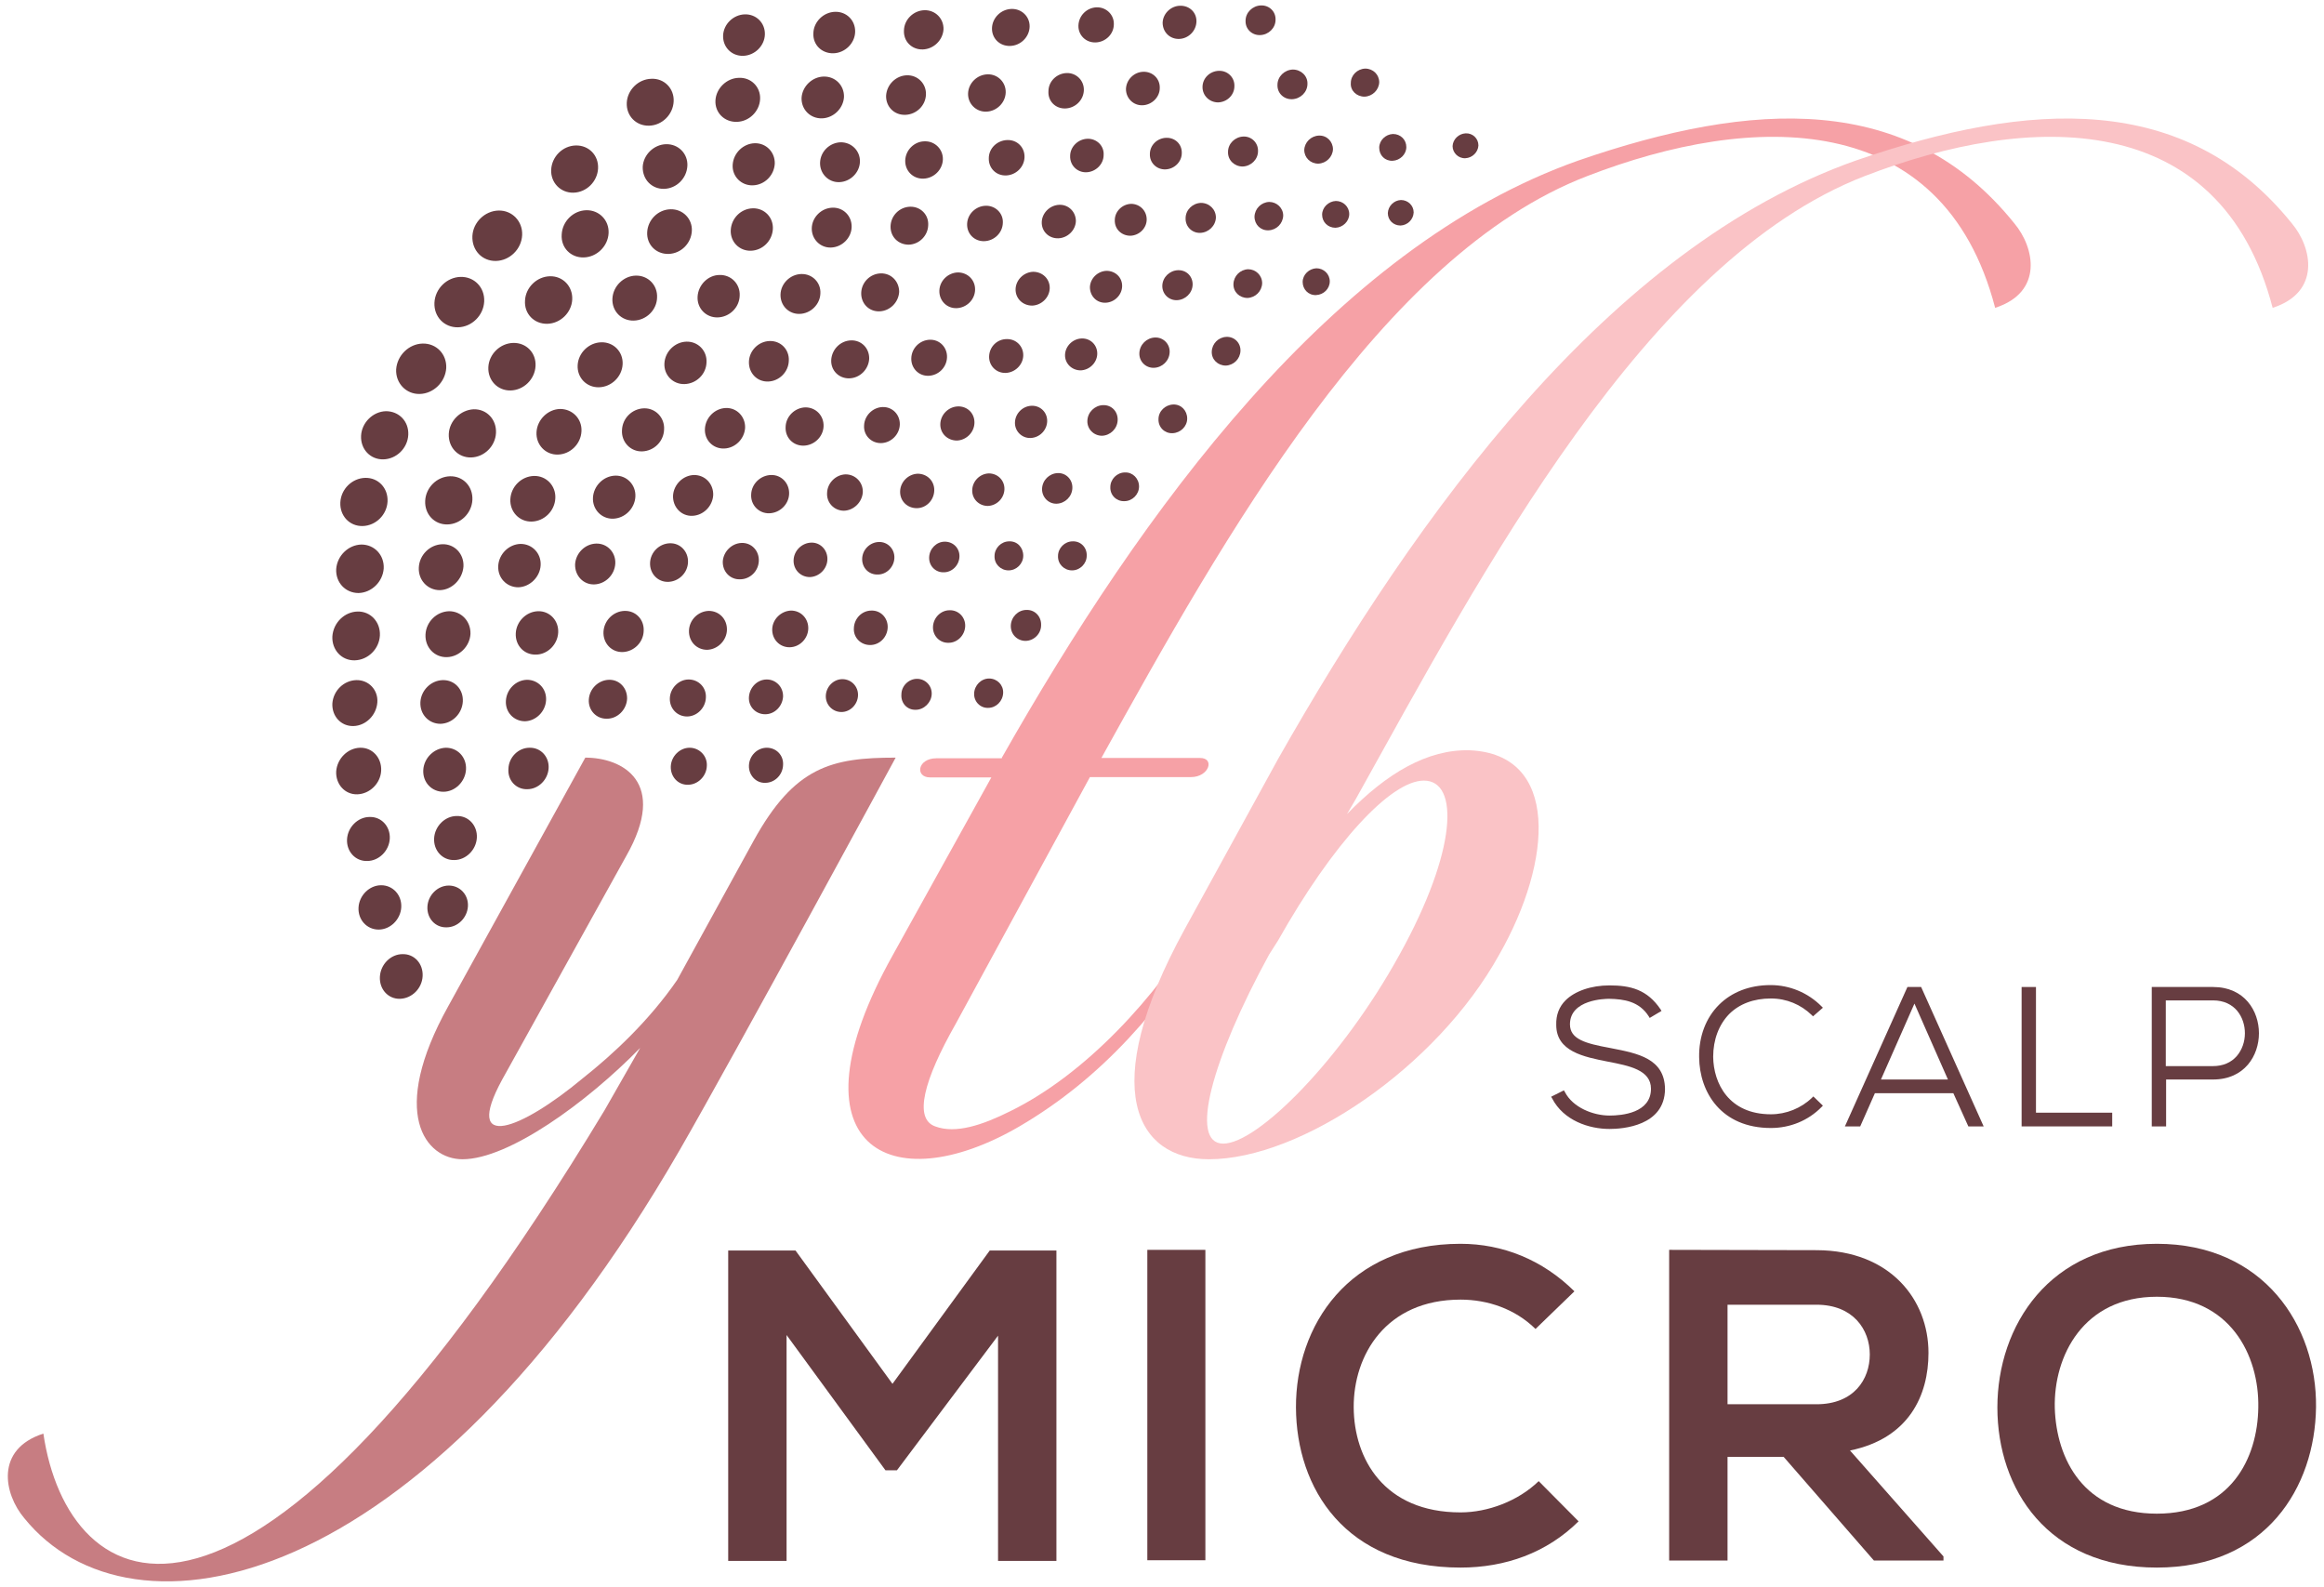 <?xml version="1.0" encoding="utf-8"?>
<!-- Generator: Adobe Illustrator 23.1.0, SVG Export Plug-In . SVG Version: 6.00 Build 0)  -->
<svg version="1.1" id="Layer_1" xmlns="http://www.w3.org/2000/svg" xmlns:xlink="http://www.w3.org/1999/xlink" x="0px" y="0px"
	 viewBox="0 0 728.6 497.4" style="enable-background:new 0 0 728.6 497.4;" xml:space="preserve">
<style type="text/css">
	.st0{fill:#673D41;}
	.st1{fill:#C77D82;}
	.st2{fill:#F6A1A6;}
	.st3{fill:#FAC3C6;}
</style>
<g>
	<g>
		<path class="st0" d="M264.6,160.1c3.1-0.1,5.7-2.7,5.9-5.8c0.1-3.1-2.3-5.6-5.4-5.6c-3.1,0.1-5.7,2.7-5.8,5.8
			C259.1,157.6,261.5,160.1,264.6,160.1z"/>
		<path class="st0" d="M272.8,202.2c3,0,5.4-2.5,5.5-5.5c0.1-3-2.2-5.4-5.1-5.3c-3,0-5.4,2.5-5.5,5.5
			C267.5,199.8,269.8,202.2,272.8,202.2z"/>
		<path class="st0" d="M276.3,138.9c3.1-0.1,5.7-2.7,5.8-5.8c0.1-3.1-2.3-5.6-5.4-5.5c-3.1,0.1-5.7,2.7-5.8,5.8
			C270.7,136.5,273.2,139,276.3,138.9z"/>
		<path class="st0" d="M276.1,85.7c-3.3,0.1-6,2.8-6.1,6.1c-0.1,3.3,2.4,5.9,5.7,5.8c3.3-0.1,6-2.8,6.2-6.1
			C281.9,88.2,279.4,85.6,276.1,85.7z"/>
		<path class="st0" d="M285.3,64.8c-3.3,0.1-6,2.8-6.1,6.1c-0.1,3.3,2.4,5.8,5.7,5.8c3.3-0.1,6-2.8,6.1-6.1
			C291.2,67.3,288.6,64.7,285.3,64.8z"/>
		<path class="st0" d="M263.8,223.2c2.8,0,5.1-2.4,5.2-5.2c0.1-2.8-2.1-5.1-4.9-5.1c-2.8,0-5.1,2.4-5.2,5.2
			C258.8,220.9,261,223.2,263.8,223.2z"/>
		<path class="st0" d="M253.9,180.9c2.9-0.1,5.4-2.5,5.5-5.5c0.1-3-2.2-5.4-5.1-5.3c-2.9,0.1-5.4,2.5-5.5,5.5
			C248.7,178.6,251,180.9,253.9,180.9z"/>
		<path class="st0" d="M291.5,106.5c-3.1,0.1-5.7,2.6-5.8,5.8c-0.1,3.1,2.3,5.6,5.4,5.5c3.1-0.1,5.7-2.6,5.8-5.8
			C297,108.9,294.6,106.4,291.5,106.5z"/>
		<path class="st0" d="M209.5,182.4c3.3-0.1,6.1-2.8,6.2-6.2c0.1-3.3-2.4-6-5.7-5.9c-3.3,0.1-6.1,2.8-6.2,6.2
			C203.7,179.8,206.2,182.5,209.5,182.4z"/>
		<path class="st0" d="M300,138.1c2.9-0.1,5.4-2.5,5.5-5.5c0.1-3-2.2-5.3-5.2-5.2c-2.9,0.1-5.4,2.5-5.5,5.5
			C294.7,135.8,297,138.1,300,138.1z"/>
		<path class="st0" d="M241.2,160.9c3.3-0.1,6.1-2.8,6.2-6.1c0.1-3.3-2.4-6-5.7-5.9c-3.3,0.1-6.1,2.8-6.2,6.1
			C235.3,158.3,237.9,161,241.2,160.9z"/>
		<path class="st0" d="M227,140.6c3.5-0.1,6.4-3,6.6-6.5c0.1-3.5-2.6-6.3-6-6.2c-3.5,0.1-6.4,3-6.6,6.5
			C220.8,137.9,223.5,140.7,227,140.6z"/>
		<path class="st0" d="M186.3,183.2c3.5-0.1,6.4-3,6.6-6.5c0.2-3.5-2.5-6.4-6-6.3c-3.5,0.1-6.4,3-6.6,6.5
			C180.2,180.5,182.9,183.3,186.3,183.2z"/>
		<path class="st0" d="M217,161.7c3.5-0.1,6.4-3,6.6-6.5c0.1-3.5-2.5-6.3-6-6.3c-3.5,0.1-6.4,3-6.6,6.5
			C210.9,159,213.6,161.8,217,161.7z"/>
		<path class="st0" d="M297.4,201.5c2.8,0,5.1-2.4,5.2-5.2c0.1-2.8-2.1-5.1-4.9-5c-2.8,0-5.1,2.4-5.2,5.2
			C292.4,199.3,294.6,201.6,297.4,201.5z"/>
		<path class="st0" d="M195.2,204.4c3.5-0.1,6.5-3,6.6-6.6c0.2-3.6-2.5-6.4-6-6.3c-3.5,0.1-6.4,3-6.6,6.5
			C189,201.6,191.7,204.5,195.2,204.4z"/>
		<path class="st0" d="M292.9,153.8c0.1-3-2.2-5.3-5.2-5.3c-2.9,0.1-5.4,2.5-5.5,5.5c-0.1,3,2.2,5.3,5.2,5.3
			C290.4,159.3,292.8,156.8,292.9,153.8z"/>
		<path class="st0" d="M266.3,118.6c3.3-0.1,6-2.8,6.2-6.1c0.1-3.3-2.4-5.9-5.7-5.8c-3.3,0.1-6,2.8-6.2,6.1
			C260.4,116.1,263,118.7,266.3,118.6z"/>
		<path class="st0" d="M309,64.5c-3.1,0.1-5.7,2.6-5.8,5.7c-0.1,3.1,2.3,5.5,5.4,5.4c3.1-0.1,5.7-2.6,5.8-5.7
			C314.6,66.9,312.1,64.4,309,64.5z"/>
		<path class="st0" d="M252,139.7c3.3-0.1,6.1-2.8,6.2-6.1c0.1-3.3-2.4-5.9-5.7-5.9c-3.3,0.1-6.1,2.8-6.2,6.1
			C246.1,137.2,248.7,139.8,252,139.7z"/>
		<path class="st0" d="M310.1,111.7c-0.1,2.9,2.2,5.3,5.2,5.2c2.9-0.1,5.4-2.5,5.5-5.4c0.1-2.9-2.2-5.3-5.2-5.2
			C312.6,106.3,310.2,108.7,310.1,111.7z"/>
		<path class="st0" d="M257.1,51c-0.1,3.4,2.6,6.2,6,6.1c3.5-0.1,6.4-3,6.5-6.4c0.1-3.4-2.6-6.1-6-6.1
			C260.1,44.7,257.2,47.5,257.1,51z"/>
		<path class="st0" d="M231,38.2c3.9-0.1,7.1-3.3,7.3-7.1c0.2-3.8-2.8-6.9-6.7-6.7c-3.8,0.1-7.1,3.3-7.3,7.1
			C224.1,35.3,227.1,38.3,231,38.2z"/>
		<path class="st0" d="M236,58.1c3.7-0.1,6.7-3.1,6.9-6.8c0.1-3.6-2.7-6.5-6.3-6.4c-3.6,0.1-6.7,3.1-6.9,6.8
			C229.5,55.3,232.4,58.2,236,58.1z"/>
		<path class="st0" d="M257.7,37.1c3.6-0.1,6.7-3.1,6.9-6.7c0.1-3.6-2.7-6.5-6.4-6.4c-3.6,0.1-6.7,3.1-6.9,6.7
			C251.2,34.4,254.1,37.2,257.7,37.1z"/>
		<path class="st0" d="M261.3,16.7c3.6-0.1,6.7-3.1,6.8-6.7c0.1-3.6-2.7-6.4-6.3-6.3c-3.6,0.1-6.7,3.1-6.8,6.7
			C254.8,14,257.6,16.8,261.3,16.7z"/>
		<path class="st0" d="M233,17.5c3.6-0.1,6.7-3.1,6.8-6.7c0.1-3.6-2.7-6.4-6.3-6.3c-3.6,0.1-6.7,3.1-6.8,6.7
			C226.6,14.8,229.4,17.6,233,17.5z"/>
		<path class="st0" d="M208.2,59.2c3.9-0.1,7.1-3.3,7.3-7.2c0.2-3.8-2.8-6.9-6.7-6.8c-3.8,0.1-7.1,3.3-7.3,7.1
			C201.4,56.3,204.4,59.3,208.2,59.2z"/>
		<path class="st0" d="M155.5,81.8c4.3-0.1,8-3.7,8.2-8.1c0.2-4.3-3.1-7.8-7.4-7.7c-4.3,0.1-8,3.7-8.2,8
			C147.9,78.5,151.2,81.9,155.5,81.8z"/>
		<path class="st0" d="M275.2,180.1c2.8,0,5.1-2.4,5.2-5.2c0.1-2.8-2.1-5.1-4.9-5c-2.8,0.1-5.1,2.4-5.2,5.2
			C270.2,178,272.4,180.2,275.2,180.1z"/>
		<path class="st0" d="M183,80.7c4.1-0.1,7.6-3.5,7.8-7.6c0.2-4.1-3-7.3-7-7.2c-4.1,0.1-7.5,3.5-7.7,7.6
			C175.8,77.6,178.9,80.8,183,80.7z"/>
		<path class="st0" d="M203.5,39.4c4.1-0.1,7.5-3.5,7.7-7.6c0.2-4.1-3-7.3-7-7.1c-4.1,0.1-7.5,3.5-7.7,7.5
			C196.3,36.3,199.4,39.5,203.5,39.4z"/>
		<path class="st0" d="M179.8,60.4c4.1-0.1,7.5-3.5,7.7-7.6c0.2-4.1-2.9-7.3-7-7.2c-4.1,0.1-7.5,3.5-7.7,7.6
			C172.6,57.2,175.7,60.5,179.8,60.4z"/>
		<path class="st0" d="M171.6,101.5c4.1-0.1,7.6-3.5,7.8-7.6c0.2-4.1-2.9-7.4-7-7.3c-4.1,0.1-7.6,3.5-7.8,7.6
			C164.3,98.4,167.5,101.6,171.6,101.5z"/>
		<path class="st0" d="M283.8,36c3.5-0.1,6.4-2.9,6.5-6.4c0.1-3.4-2.6-6.1-6-6c-3.4,0.1-6.3,2.9-6.5,6.4
			C277.7,33.4,280.3,36.1,283.8,36z"/>
		<path class="st0" d="M323.6,95.8c2.9-0.1,5.4-2.5,5.5-5.4c0.1-2.9-2.2-5.2-5.2-5.2c-2.9,0.1-5.4,2.5-5.5,5.4
			C318.3,93.5,320.6,95.8,323.6,95.8z"/>
		<path class="st0" d="M143.6,102.6c4.3-0.1,8-3.7,8.2-8.1c0.2-4.4-3.1-7.8-7.4-7.7c-4.3,0.1-8,3.7-8.2,8.1
			C136,99.3,139.3,102.7,143.6,102.6z"/>
		<path class="st0" d="M287.1,222.5c2.6,0,4.9-2.3,5-4.9c0.1-2.7-2-4.8-4.6-4.8c-2.6,0-4.9,2.2-4.9,4.9
			C282.4,220.4,284.4,222.6,287.1,222.5z"/>
		<path class="st0" d="M309.7,158.6c2.8-0.1,5.1-2.4,5.2-5.2c0.1-2.8-2.1-5-4.9-5c-2.8,0.1-5.1,2.4-5.2,5.2
			C304.7,156.4,306.9,158.6,309.7,158.6z"/>
		<path class="st0" d="M283.8,50.3c-0.1,3.2,2.4,5.8,5.7,5.7c3.3-0.1,6-2.8,6.1-6c0.1-3.2-2.5-5.8-5.7-5.7
			C286.7,44.3,283.9,47,283.8,50.3z"/>
		<path class="st0" d="M310,49.6c-0.1,3.1,2.3,5.5,5.4,5.4c3.1-0.1,5.7-2.6,5.8-5.7c0.1-3.1-2.3-5.5-5.4-5.4
			C312.6,44,310,46.5,310,49.6z"/>
		<path class="st0" d="M289.3,15.5c3.4-0.1,6.3-2.9,6.5-6.3c0.1-3.4-2.6-6.1-6-6c-3.4,0.1-6.3,2.9-6.4,6.3
			C283.2,13,285.9,15.6,289.3,15.5z"/>
		<path class="st0" d="M316.7,14.4c3.3-0.1,6-2.8,6.1-6c0.1-3.2-2.5-5.7-5.7-5.6c-3.3,0.1-6,2.8-6.1,6
			C310.9,12,313.4,14.5,316.7,14.4z"/>
		<path class="st0" d="M309.2,35c3.3-0.1,6-2.8,6.1-6c0.1-3.2-2.5-5.8-5.7-5.7c-3.3,0.1-6,2.8-6.1,6C303.4,32.5,306,35.1,309.2,35z"
			/>
		<path class="st0" d="M251.2,85.9c-3.5,0.1-6.4,3-6.5,6.4c-0.1,3.5,2.6,6.2,6,6.1c3.5-0.1,6.4-3,6.5-6.4
			C257.4,88.6,254.7,85.8,251.2,85.9z"/>
		<path class="st0" d="M321.8,191.2c-2.6,0-4.8,2.2-4.9,4.9c-0.1,2.7,2,4.8,4.6,4.8c2.6,0,4.9-2.2,4.9-4.9
			C326.5,193.2,324.4,191.1,321.8,191.2z"/>
		<path class="st0" d="M340.9,43.5c-2.9,0.1-5.4,2.5-5.4,5.4c-0.1,2.9,2.2,5.2,5.1,5.1c2.9-0.1,5.4-2.5,5.4-5.4
			C346.2,45.7,343.8,43.4,340.9,43.5z"/>
		<path class="st0" d="M334,34c3.1-0.1,5.7-2.6,5.8-5.7c0.1-3.1-2.4-5.5-5.4-5.4c-3.1,0.1-5.7,2.6-5.7,5.7
			C328.5,31.7,330.9,34.1,334,34z"/>
		<path class="st0" d="M260.5,77.6c3.5-0.1,6.4-3,6.5-6.4c0.1-3.5-2.6-6.2-6-6.1c-3.5,0.1-6.4,3-6.5,6.4
			C254.4,74.9,257.1,77.7,260.5,77.6z"/>
		<path class="st0" d="M332.1,64.2c-2.9,0.1-5.4,2.5-5.5,5.4c-0.1,2.9,2.2,5.2,5.2,5.1c2.9-0.1,5.4-2.5,5.5-5.4
			C337.3,66.4,335,64.1,332.1,64.2z"/>
		<path class="st0" d="M208.3,113.9c-0.2,3.7,2.7,6.6,6.3,6.5c3.7-0.1,6.8-3.1,6.9-6.8c0.2-3.7-2.7-6.6-6.3-6.5
			C211.6,107.2,208.5,110.2,208.3,113.9z"/>
		<path class="st0" d="M165.3,247.4c3.5,0,6.5-3,6.7-6.6c0.2-3.6-2.5-6.5-6-6.4c-3.5,0-6.5,3-6.6,6.6
			C159.1,244.6,161.8,247.5,165.3,247.4z"/>
		<path class="st0" d="M241.3,106.9c-3.5,0.1-6.4,3-6.5,6.5c-0.1,3.5,2.5,6.3,6,6.2c3.5-0.1,6.4-3,6.5-6.5
			C247.5,109.6,244.8,106.8,241.3,106.9z"/>
		<path class="st0" d="M236,65.3c-3.7,0.1-6.7,3.1-6.9,6.8c-0.2,3.7,2.7,6.6,6.3,6.5c3.7-0.1,6.7-3.1,6.9-6.8
			C242.5,68.1,239.6,65.2,236,65.3z"/>
		<path class="st0" d="M218.7,93c-0.2,3.7,2.7,6.6,6.3,6.5c3.7-0.1,6.8-3.1,6.9-6.8c0.2-3.7-2.7-6.6-6.3-6.5
			C222,86.2,218.9,89.3,218.7,93z"/>
		<path class="st0" d="M343.5,13.3c3.1-0.1,5.7-2.6,5.7-5.7c0.1-3-2.4-5.4-5.4-5.3c-3.1,0.1-5.6,2.6-5.7,5.7
			C338,11,340.4,13.4,343.5,13.3z"/>
		<path class="st0" d="M436.6,50.4c2.3-0.1,4.3-2,4.3-4.3c0-2.3-1.8-4.1-4.2-4.1c-2.3,0.1-4.3,2-4.3,4.3
			C432.4,48.7,434.2,50.5,436.6,50.4z"/>
		<path class="st0" d="M427.8,30.3c2.5-0.1,4.5-2.1,4.6-4.5c0-2.4-1.9-4.3-4.4-4.3c-2.5,0.1-4.5,2.1-4.5,4.5
			C423.3,28.4,425.3,30.3,427.8,30.3z"/>
		<path class="st0" d="M413.3,51.3c2.5-0.1,4.5-2.1,4.6-4.5c0-2.4-1.9-4.4-4.4-4.3c-2.5,0.1-4.5,2.1-4.6,4.5
			C408.9,49.4,410.8,51.3,413.3,51.3z"/>
		<path class="st0" d="M459.4,49.6c2.2-0.1,4-1.9,4.1-4c0-2.2-1.8-3.9-4-3.8c-2.2,0.1-4,1.9-4.1,4C455.4,47.9,457.2,49.7,459.4,49.6
			z"/>
		<path class="st0" d="M175,198.3c0.2-3.8-2.7-6.8-6.3-6.7c-3.7,0.1-6.8,3.2-7,6.9c-0.2,3.8,2.6,6.8,6.3,6.7
			C171.6,205.2,174.8,202.1,175,198.3z"/>
		<path class="st0" d="M358.2,33c2.9-0.1,5.4-2.5,5.4-5.4c0.1-2.9-2.2-5.2-5.2-5.1c-2.9,0.1-5.3,2.5-5.4,5.4
			C353,30.8,355.3,33.1,358.2,33z"/>
		<path class="st0" d="M381.9,32.1c2.8-0.1,5.1-2.3,5.1-5.1c0.1-2.7-2.1-4.9-4.9-4.8c-2.8,0.1-5.1,2.3-5.1,5.1
			C377,30,379.2,32.1,381.9,32.1z"/>
		<path class="st0" d="M354.6,63.9c-2.8,0.1-5.1,2.4-5.1,5.1c-0.1,2.8,2.1,4.9,4.9,4.9c2.8-0.1,5.1-2.4,5.1-5.1
			C359.5,66,357.3,63.9,354.6,63.9z"/>
		<path class="st0" d="M365.6,43.2c-2.8,0.1-5.1,2.3-5.1,5.1c-0.1,2.7,2.1,4.9,4.9,4.8c2.8-0.1,5.1-2.4,5.1-5.1
			C370.6,45.2,368.4,43.1,365.6,43.2z"/>
		<path class="st0" d="M369.7,12.2c2.9-0.1,5.3-2.5,5.4-5.4c0.1-2.9-2.2-5.1-5.2-5c-2.9,0.1-5.3,2.5-5.4,5.3
			C364.5,10.1,366.8,12.3,369.7,12.2z"/>
		<path class="st0" d="M140,290.7c3.5,0,6.5-3,6.7-6.6c0.2-3.6-2.5-6.5-6-6.5c-3.5,0-6.5,3-6.7,6.6
			C133.8,287.9,136.5,290.8,140,290.7z"/>
		<path class="st0" d="M171.2,219.5c0.2-3.6-2.5-6.4-6-6.4c-3.5,0.1-6.4,3-6.6,6.6c-0.2,3.6,2.5,6.4,6,6.4
			C168,226,171,223.1,171.2,219.5z"/>
		<path class="st0" d="M133.3,157c-0.2,4.2,2.9,7.5,7,7.4c4.1-0.1,7.6-3.5,7.8-7.7c0.2-4.2-2.9-7.5-7-7.4
			C137,149.4,133.5,152.8,133.3,157z"/>
		<path class="st0" d="M106.7,157.5c-0.2,4.2,2.9,7.5,7,7.4c4.1-0.1,7.6-3.5,7.8-7.7c0.2-4.2-2.9-7.5-7-7.4
			C110.4,149.9,106.9,153.3,106.7,157.5z"/>
		<path class="st0" d="M142.4,269.6c3.7,0,6.9-3.2,7.1-7c0.2-3.8-2.6-6.9-6.3-6.8c-3.7,0-6.9,3.2-7.1,7
			C135.9,266.6,138.7,269.7,142.4,269.6z"/>
		<path class="st0" d="M169.5,177.2c0.2-3.7-2.6-6.7-6.3-6.7c-3.7,0.1-6.8,3.2-7,6.9c-0.2,3.7,2.6,6.7,6.3,6.7
			C166.1,184,169.3,180.9,169.5,177.2z"/>
		<path class="st0" d="M140.7,136c-0.2,4.2,2.9,7.5,7,7.4c4.1-0.1,7.6-3.5,7.8-7.7c0.2-4.2-2.9-7.5-7-7.4
			C144.4,128.5,140.9,131.9,140.7,136z"/>
		<path class="st0" d="M113.2,136.6c-0.2,4.2,2.9,7.5,7,7.4c4.1-0.1,7.6-3.5,7.8-7.7c0.2-4.2-2.9-7.4-7-7.4
			C116.9,129,113.4,132.5,113.2,136.6z"/>
		<path class="st0" d="M145.1,219.9c0.2-3.8-2.6-6.8-6.3-6.7c-3.7,0.1-6.8,3.2-7,6.9c-0.2,3.8,2.6,6.8,6.3,6.8
			C141.8,226.8,144.9,223.7,145.1,219.9z"/>
		<path class="st0" d="M210.2,65.6c-3.9,0.1-7.1,3.3-7.3,7.2c-0.2,3.9,2.8,6.9,6.7,6.8c3.9-0.1,7.1-3.3,7.3-7.2
			C217.1,68.6,214.1,65.5,210.2,65.6z"/>
		<path class="st0" d="M192,93.6c-0.2,3.9,2.8,7,6.7,6.9c3.9-0.1,7.2-3.3,7.3-7.2c0.2-3.9-2.8-7-6.7-6.9
			C195.5,86.5,192.2,89.7,192,93.6z"/>
		<path class="st0" d="M208.2,134.6c0.2-3.7-2.7-6.7-6.3-6.6c-3.7,0.1-6.8,3.1-6.9,6.9c-0.2,3.7,2.7,6.7,6.3,6.6
			C205,141.4,208.1,138.4,208.2,134.6z"/>
		<path class="st0" d="M199.2,155.7c0.2-3.7-2.7-6.7-6.3-6.6c-3.7,0.1-6.8,3.2-7,6.9c-0.2,3.7,2.7,6.7,6.3,6.6
			C195.9,162.5,199,159.4,199.2,155.7z"/>
		<path class="st0" d="M181.1,114.5c-0.2,3.9,2.8,7,6.7,6.9c3.9-0.1,7.2-3.3,7.4-7.2c0.2-3.9-2.8-7-6.7-6.9
			C184.6,107.4,181.3,110.6,181.1,114.5z"/>
		<path class="st0" d="M140.8,191.6c-3.9,0.1-7.2,3.3-7.4,7.3c-0.2,4,2.8,7.2,6.7,7.1c3.9-0.1,7.2-3.4,7.4-7.3
			C147.6,194.7,144.6,191.6,140.8,191.6z"/>
		<path class="st0" d="M168.2,135.5c-0.2,3.9,2.8,7.1,6.7,7c3.9-0.1,7.2-3.3,7.4-7.3c0.2-3.9-2.8-7-6.7-7
			C171.7,128.3,168.4,131.6,168.2,135.5z"/>
		<path class="st0" d="M132.7,241.4c-0.2,3.8,2.6,6.8,6.3,6.8c3.7,0,6.9-3.2,7.1-7c0.2-3.8-2.6-6.8-6.3-6.8
			C136.1,234.5,132.9,237.6,132.7,241.4z"/>
		<path class="st0" d="M145.3,177.6c0.2-4-2.8-7.1-6.6-7c-3.9,0.1-7.2,3.3-7.4,7.3c-0.2,4,2.8,7.1,6.6,7.1
			C141.7,184.9,145,181.6,145.3,177.6z"/>
		<path class="st0" d="M160,156.5c-0.2,3.9,2.8,7.1,6.7,7c3.9-0.1,7.2-3.3,7.4-7.3c0.2-3.9-2.8-7.1-6.7-7
			C163.5,149.3,160.2,152.5,160,156.5z"/>
		<path class="st0" d="M160.9,107.5c-4.1,0.1-7.6,3.5-7.8,7.6c-0.2,4.1,2.9,7.4,7,7.3c4.1-0.1,7.6-3.5,7.8-7.7
			C168.1,110.6,165,107.4,160.9,107.5z"/>
		<path class="st0" d="M300.3,85.4c-3.1,0.1-5.7,2.6-5.8,5.7c-0.1,3.1,2.3,5.6,5.4,5.5c3.1-0.1,5.7-2.6,5.8-5.7
			C305.8,87.8,303.4,85.4,300.3,85.4z"/>
		<path class="st0" d="M397.9,63.3c-2.5,0.1-4.5,2.1-4.6,4.6c0,2.5,1.9,4.4,4.4,4.3c2.5-0.1,4.5-2.1,4.6-4.6
			C402.3,65.2,400.3,63.3,397.9,63.3z"/>
		<path class="st0" d="M391.3,84.4c-2.5,0.1-4.5,2.1-4.6,4.6c-0.1,2.5,1.9,4.4,4.4,4.4c2.5-0.1,4.5-2.1,4.6-4.6
			C395.7,86.3,393.7,84.4,391.3,84.4z"/>
		<path class="st0" d="M405.3,21.8c-2.6,0.1-4.8,2.2-4.8,4.8c-0.1,2.6,2,4.6,4.6,4.5c2.6-0.1,4.8-2.2,4.8-4.8
			C410,23.8,407.9,21.8,405.3,21.8z"/>
		<path class="st0" d="M395.3,1.7c-2.6,0.1-4.8,2.2-4.8,4.8c-0.1,2.6,2,4.6,4.6,4.5c2.6-0.1,4.8-2.2,4.8-4.8
			C400,3.6,397.9,1.6,395.3,1.7z"/>
		<path class="st0" d="M412.7,84.1c-2.3,0.1-4.3,2-4.3,4.3c0,2.3,1.8,4.2,4.2,4.1c2.4-0.1,4.3-2,4.3-4.3
			C416.9,85.9,415,84.1,412.7,84.1z"/>
		<path class="st0" d="M418.8,63c-2.3,0.1-4.3,2-4.3,4.3c0,2.3,1.8,4.1,4.2,4.1c2.3-0.1,4.3-2,4.3-4.3C423,64.8,421.1,63,418.8,63z"
			/>
		<path class="st0" d="M389.8,42.8c-2.6,0.1-4.8,2.2-4.8,4.8c-0.1,2.6,2,4.6,4.6,4.6c2.6-0.1,4.8-2.2,4.8-4.8
			C394.5,44.8,392.4,42.7,389.8,42.8z"/>
		<path class="st0" d="M367.8,126.8c-2.5,0.1-4.6,2.1-4.6,4.6c-0.1,2.5,1.9,4.5,4.4,4.4c2.5-0.1,4.6-2.1,4.6-4.6
			C372.2,128.7,370.3,126.7,367.8,126.8z"/>
		<path class="st0" d="M362.1,105.8c-2.6,0.1-4.8,2.2-4.9,4.9c-0.1,2.6,2,4.7,4.6,4.6c2.6-0.1,4.8-2.2,4.9-4.9
			C366.8,107.8,364.7,105.7,362.1,105.8z"/>
		<path class="st0" d="M352.7,148.1c-2.5,0-4.6,2.1-4.6,4.6c-0.1,2.5,1.9,4.5,4.4,4.4c2.5,0,4.6-2.1,4.6-4.6
			C357.1,150,355.1,148,352.7,148.1z"/>
		<path class="st0" d="M384.5,105.6c-2.5,0.1-4.5,2.1-4.6,4.6c-0.1,2.5,1.9,4.4,4.4,4.4c2.5-0.1,4.5-2.1,4.6-4.6
			C389,107.5,387,105.5,384.5,105.6z"/>
		<path class="st0" d="M376.5,63.6c-2.6,0.1-4.8,2.2-4.8,4.8c-0.1,2.6,2,4.7,4.6,4.6c2.6-0.1,4.8-2.2,4.9-4.8
			C381.2,65.6,379.1,63.6,376.5,63.6z"/>
		<path class="st0" d="M369.3,84.7c-2.6,0.1-4.8,2.2-4.9,4.8c-0.1,2.6,2,4.7,4.6,4.6c2.6-0.1,4.8-2.2,4.9-4.8
			C374,86.7,372,84.6,369.3,84.7z"/>
		<path class="st0" d="M439.2,62.7c-2.2,0.1-4,1.9-4.1,4.1c0,2.2,1.7,3.9,4,3.9c2.2-0.1,4-1.9,4.1-4.1
			C443.2,64.4,441.4,62.7,439.2,62.7z"/>
		<path class="st0" d="M227.9,197.5c0.1-3.4-2.4-6-5.7-6c-3.3,0.1-6.1,2.8-6.2,6.2c-0.1,3.4,2.4,6,5.7,6
			C225,203.6,227.8,200.8,227.9,197.5z"/>
		<path class="st0" d="M240.4,234.4c-3,0-5.5,2.5-5.6,5.6c-0.1,3,2.2,5.5,5.1,5.4c3,0,5.5-2.5,5.6-5.6
			C245.7,236.8,243.4,234.4,240.4,234.4z"/>
		<path class="st0" d="M190.9,213.1c-3.3,0.1-6.1,2.8-6.3,6.2c-0.2,3.4,2.4,6.1,5.7,6c3.3,0,6.1-2.8,6.3-6.2
			C196.7,215.7,194.2,213,190.9,213.1z"/>
		<path class="st0" d="M215.9,213c-3.1,0-5.8,2.7-5.9,5.9c-0.1,3.2,2.3,5.7,5.4,5.7c3.1,0,5.8-2.7,5.9-5.9
			C221.5,215.5,219,213,215.9,213z"/>
		<path class="st0" d="M216.2,234.4c-3.1,0-5.8,2.7-5.9,5.9c-0.1,3.2,2.3,5.8,5.4,5.7c3.1,0,5.8-2.7,5.9-5.9
			C221.8,237,219.3,234.4,216.2,234.4z"/>
		<path class="st0" d="M131.6,123.5c4.3-0.1,8-3.7,8.3-8.1c0.2-4.4-3.1-7.8-7.4-7.7c-4.3,0.1-8,3.7-8.3,8.1
			C124,120.1,127.3,123.6,131.6,123.5z"/>
		<path class="st0" d="M253.4,197.1c0.1-3.2-2.3-5.7-5.4-5.7c-3.1,0.1-5.8,2.7-5.9,5.8c-0.1,3.2,2.3,5.7,5.4,5.7
			C250.7,202.9,253.3,200.2,253.4,197.1z"/>
		<path class="st0" d="M119.1,199.2c0.2-4.2-2.9-7.6-7-7.5c-4.1,0.1-7.6,3.5-7.9,7.8c-0.2,4.2,2.9,7.6,7,7.5
			C115.4,206.9,118.9,203.4,119.1,199.2z"/>
		<path class="st0" d="M122.2,262.9c0.2-3.8-2.6-6.9-6.3-6.8c-3.7,0-6.9,3.2-7.1,7c-0.2,3.8,2.6,6.9,6.3,6.8
			C118.8,269.9,122,266.7,122.2,262.9z"/>
		<path class="st0" d="M112.9,234.4c-3.9,0.1-7.2,3.4-7.5,7.4c-0.2,4,2.7,7.3,6.6,7.2c3.9-0.1,7.3-3.4,7.5-7.4
			C119.7,237.5,116.7,234.3,112.9,234.4z"/>
		<path class="st0" d="M111.7,213.2c-3.9,0.1-7.2,3.3-7.5,7.3c-0.2,4,2.7,7.2,6.6,7.1c3.9-0.1,7.2-3.4,7.5-7.4
			C118.6,216.3,115.6,213.1,111.7,213.2z"/>
		<path class="st0" d="M112.4,185.9c4.1-0.1,7.6-3.5,7.9-7.7c0.2-4.2-2.9-7.5-7-7.5c-4.1,0.1-7.6,3.5-7.9,7.7
			C105.2,182.6,108.3,185.9,112.4,185.9z"/>
		<path class="st0" d="M118.7,291.4c3.7,0,6.9-3.2,7.1-7c0.2-3.8-2.6-6.9-6.3-6.9c-3.7,0-6.9,3.2-7.1,7
			C112.2,288.3,115,291.4,118.7,291.4z"/>
		<path class="st0" d="M132.5,306c0.2-3.9-2.6-7-6.3-6.9c-3.7,0-6.9,3.2-7.1,7.1c-0.2,3.9,2.6,7,6.3,6.9
			C129.1,313,132.3,309.9,132.5,306z"/>
		<path class="st0" d="M338.8,116.1c2.8-0.1,5.1-2.4,5.2-5.1c0.1-2.8-2.1-5-4.9-4.9c-2.8,0.1-5.1,2.4-5.2,5.1
			C333.8,113.9,336,116.1,338.8,116.1z"/>
		<path class="st0" d="M237.9,175.8c0.1-3.2-2.3-5.7-5.4-5.6c-3.1,0.1-5.7,2.7-5.9,5.8c-0.1,3.2,2.3,5.7,5.4,5.6
			C235.2,181.6,237.8,179,237.9,175.8z"/>
		<path class="st0" d="M296.2,169.8c-2.6,0-4.8,2.2-4.9,4.9c-0.1,2.7,2,4.8,4.6,4.7c2.6,0,4.8-2.2,4.9-4.9
			C300.9,171.9,298.9,169.8,296.2,169.8z"/>
		<path class="st0" d="M310.1,212.7c-2.5,0-4.6,2.1-4.7,4.7c-0.1,2.5,1.9,4.6,4.4,4.5c2.5,0,4.6-2.1,4.7-4.7
			C314.6,214.7,312.6,212.7,310.1,212.7z"/>
		<path class="st0" d="M346.6,94.9c2.8-0.1,5.1-2.4,5.2-5.1c0.1-2.8-2.1-4.9-4.9-4.9c-2.8,0.1-5.1,2.4-5.2,5.1
			C341.7,92.8,343.8,95,346.6,94.9z"/>
		<path class="st0" d="M345.8,127c-2.6,0.1-4.8,2.2-4.9,4.9c-0.1,2.6,2,4.7,4.6,4.7c2.6-0.1,4.8-2.2,4.9-4.9
			C350.5,129,348.5,126.9,345.8,127z"/>
		<path class="st0" d="M331.6,148.3c-2.6,0.1-4.8,2.2-4.9,4.9c-0.1,2.6,2,4.8,4.6,4.7c2.6-0.1,4.8-2.2,4.9-4.9
			C336.3,150.3,334.2,148.2,331.6,148.3z"/>
		<path class="st0" d="M316.4,169.7c-2.5,0-4.6,2.1-4.6,4.6c-0.1,2.5,1.9,4.5,4.4,4.5c2.5,0,4.6-2.1,4.6-4.6
			C320.8,171.6,318.9,169.6,316.4,169.7z"/>
		<path class="st0" d="M336.3,169.7c-2.5,0-4.6,2.1-4.6,4.6c-0.1,2.5,1.9,4.5,4.4,4.5c2.5,0,4.6-2.1,4.6-4.6
			C340.8,171.6,338.8,169.6,336.3,169.7z"/>
		<path class="st0" d="M239.9,223.9c3,0,5.4-2.5,5.6-5.5c0.1-3-2.2-5.4-5.1-5.4c-3,0-5.4,2.5-5.6,5.5
			C234.6,221.5,236.9,223.9,239.9,223.9z"/>
		<path class="st0" d="M323.1,137.3c2.8-0.1,5.1-2.4,5.2-5.2c0.1-2.8-2.1-5-4.9-4.9c-2.8,0.1-5.1,2.4-5.2,5.2
			C318.1,135.1,320.3,137.4,323.1,137.3z"/>
	</g>
	<g>
		<path class="st0" d="M505.2,328.6l-0.5-0.1c-7.6-1.4-12.5-2.7-12.5-7.4c0-7.8,11-8,12.3-8c4.7,0.1,9.4,0.8,12.4,5.5l0.3,0.5
			l3.7-2.2l-0.3-0.5c-4.2-6.2-9.4-7.5-16-7.5c-5.8,0-10.9,1.8-13.8,4.7c-2,2-3,4.6-2.9,7.7c0,8.3,8.6,10,16.2,11.5
			c6.7,1.3,13.5,2.6,13.5,8.5c0,7.6-9.1,8.4-13,8.4c-5.1,0-11.5-2.5-14-7.4l-0.3-0.5l-4,2l0.3,0.5c3.6,7,11.6,9.6,18,9.6
			c4.1,0,17.3-0.9,17.4-12.5C521.9,331.8,513.4,330.2,505.2,328.6z"/>
		<path class="st0" d="M555.2,353.6c6,0,11.7-2.3,15.9-6.6l0.4-0.4l-3-2.9l-0.4,0.4c-3.4,3.3-8.1,5.2-12.9,5.2
			c-13.2,0-18-9.7-18.1-18c0-5.4,1.8-10.1,5-13.4c3.2-3.2,7.7-4.9,13.1-4.9c4.9,0,9.4,1.9,12.8,5.2l0.4,0.4l3.1-2.7l-0.5-0.5
			c-4.2-4.2-9.9-6.6-15.9-6.6c-6.6,0-12.2,2.2-16.2,6.2c-4.1,4.1-6.3,9.9-6.2,16.4C532.8,342.5,539.7,353.6,555.2,353.6z"/>
		<path class="st0" d="M598,309.4l-19.6,43.7h4.8l4.6-10.4h24.6l4.7,10.4h4.8l-19.6-43.7H598z M610.7,338.4h-21l10.5-23.8
			L610.7,338.4z"/>
		<polygon class="st0" points="662.2,348.8 638.3,348.8 638.3,309.4 633.8,309.4 633.8,353.1 662.2,353.1 		"/>
		<path class="st0" d="M679,338.4h14.8c9.9,0,14.4-7.5,14.4-14.5c0-7-4.5-14.5-14.4-14.5h-19.2v43.7h4.5V338.4z M679,313.6h14.8
			c6.9,0,10,5.3,10,10.3c0,2.7-0.9,5.2-2.5,7.1c-1.8,2.1-4.4,3.2-7.5,3.2H679V313.6z"/>
	</g>
	<g>
		<polygon class="st0" points="279.8,433.8 249.4,392 228.3,392 228.3,489.3 246.6,489.3 246.6,418.5 277.6,460.9 281.2,460.9 
			312.9,418.7 312.9,489.3 331.2,489.3 331.2,392 310.3,392 		"/>
		<rect x="359.7" y="391.8" class="st0" width="18.2" height="97.3"/>
		<path class="st0" d="M457.9,474.1c-24,0-33.4-16.8-33.5-32.9c-0.1-16.3,10-33.8,33.5-33.8c8.5,0,17.1,2.9,23.5,9.2l12.2-11.8
			c-10-9.9-22.5-14.9-35.7-14.9c-35.2,0-51.7,25.8-51.6,51.3c0.1,25.3,15.4,50.2,51.6,50.2c14,0,27-4.6,37-14.5l-12.5-12.6
			C475.9,470.6,466.4,474.1,457.9,474.1z"/>
		<path class="st0" d="M604.6,424.1c0-16.8-12.1-32.1-35-32.2c-15.4,0-30.9-0.1-46.3-0.1v97.4h18.3v-32.5h17.6l28.3,32.5h21.8v-1.3
			L580,454.7C598.5,450.9,604.6,437.4,604.6,424.1z M541.6,440.1v-31.1h27.9c11.5,0,16.7,7.8,16.7,15.6c0,7.8-5,15.6-16.7,15.6
			H541.6z"/>
		<path class="st0" d="M676.2,389.9c-33.6,0-50,25.7-50,51.3c0,25.6,15.8,50.2,50,50.2s49.6-25.2,49.9-50.3
			C726.4,415.6,709.7,389.9,676.2,389.9z M676.2,474.5c-22.9,0-31.5-17.1-32-33.1c-0.4-16.4,9-34.9,32-34.9
			c22.9,0,32.1,18.3,31.8,34.7C707.8,457.3,699.2,474.5,676.2,474.5z"/>
	</g>
	<g>
		<path class="st1" d="M200.7,328.5c-16.8,17.2-41.3,34.9-55.7,34.9c-11.6,0-23.2-14.4-4.4-48.1l42.9-77.8
			c11.6,0,26.1,7.6,12.8,30.9l-38.9,70.1c-12.4,22.8,6,15.6,25.2-0.4c9.6-7.6,20.8-18,29.7-30.9l24-43.7c12.8-23.2,24.4-26,44.5-26
			c0,0-50.2,92.6-67.7,123C131.9,501.1,40.9,517.1,7.6,475.9c-6.4-7.6-9.2-21.6,6-26.5C21.1,500.7,76,536,189.5,348.1L200.7,328.5z"
			/>
		<path class="st2" d="M314.1,237.5c43.7-77,103.4-159.9,180.8-187.2C549.4,31.5,598.3,28.7,631.5,70c6.4,7.6,9.2,21.6-6,26.5
			c-16.4-62.9-76.2-61.3-127.9-41.3c-64.5,24.8-113.8,113-152.3,182.4h30.9c4.8,0,2.8,6-2.8,6h-31.7l-42.1,77.4
			c-10,17.6-13.2,29.7-6.4,32.1c6.4,2.4,14.8-0.4,23.6-4.8c23.6-11.6,45.7-35.7,60.1-59.7c2-3.2,4.4-1.2,3.2,1.6
			c-15.6,25.7-34.5,47.7-60.5,62.9c-40.5,23.6-73.3,6.4-39.7-53.7l30.9-55.7h-19.2c-4.8,0-4-6,2-6H314.1z"/>
		<path class="st3" d="M400.7,237.9c43.7-77,103.8-160.3,181.2-187.6C636.4,31.5,685.2,28.7,718.5,70c6.4,7.6,9.2,21.6-6,26.5
			c-16.4-62.9-76.2-61.3-127.9-41.3c-68.5,26.5-120.2,124.6-159.5,195.2l-2.8,4.8c12.4-12.8,25.3-20.4,38.5-20
			c28.1,1.2,26.1,34.5,9.2,64.1c-19.6,35.3-62.1,64.1-91,64.1c-22.4,0-35.3-21.6-7.6-72.1L400.7,237.9z M438.8,299.2
			c18-32.5,18.8-54.5,7.6-54.5c-10.4,0-28.5,19.6-45.7,50.1l-2.8,4.4c-18,32.9-25.2,59.3-14.4,59.3
			C394.3,358.5,420.7,332.1,438.8,299.2z"/>
	</g>
</g>
</svg>
